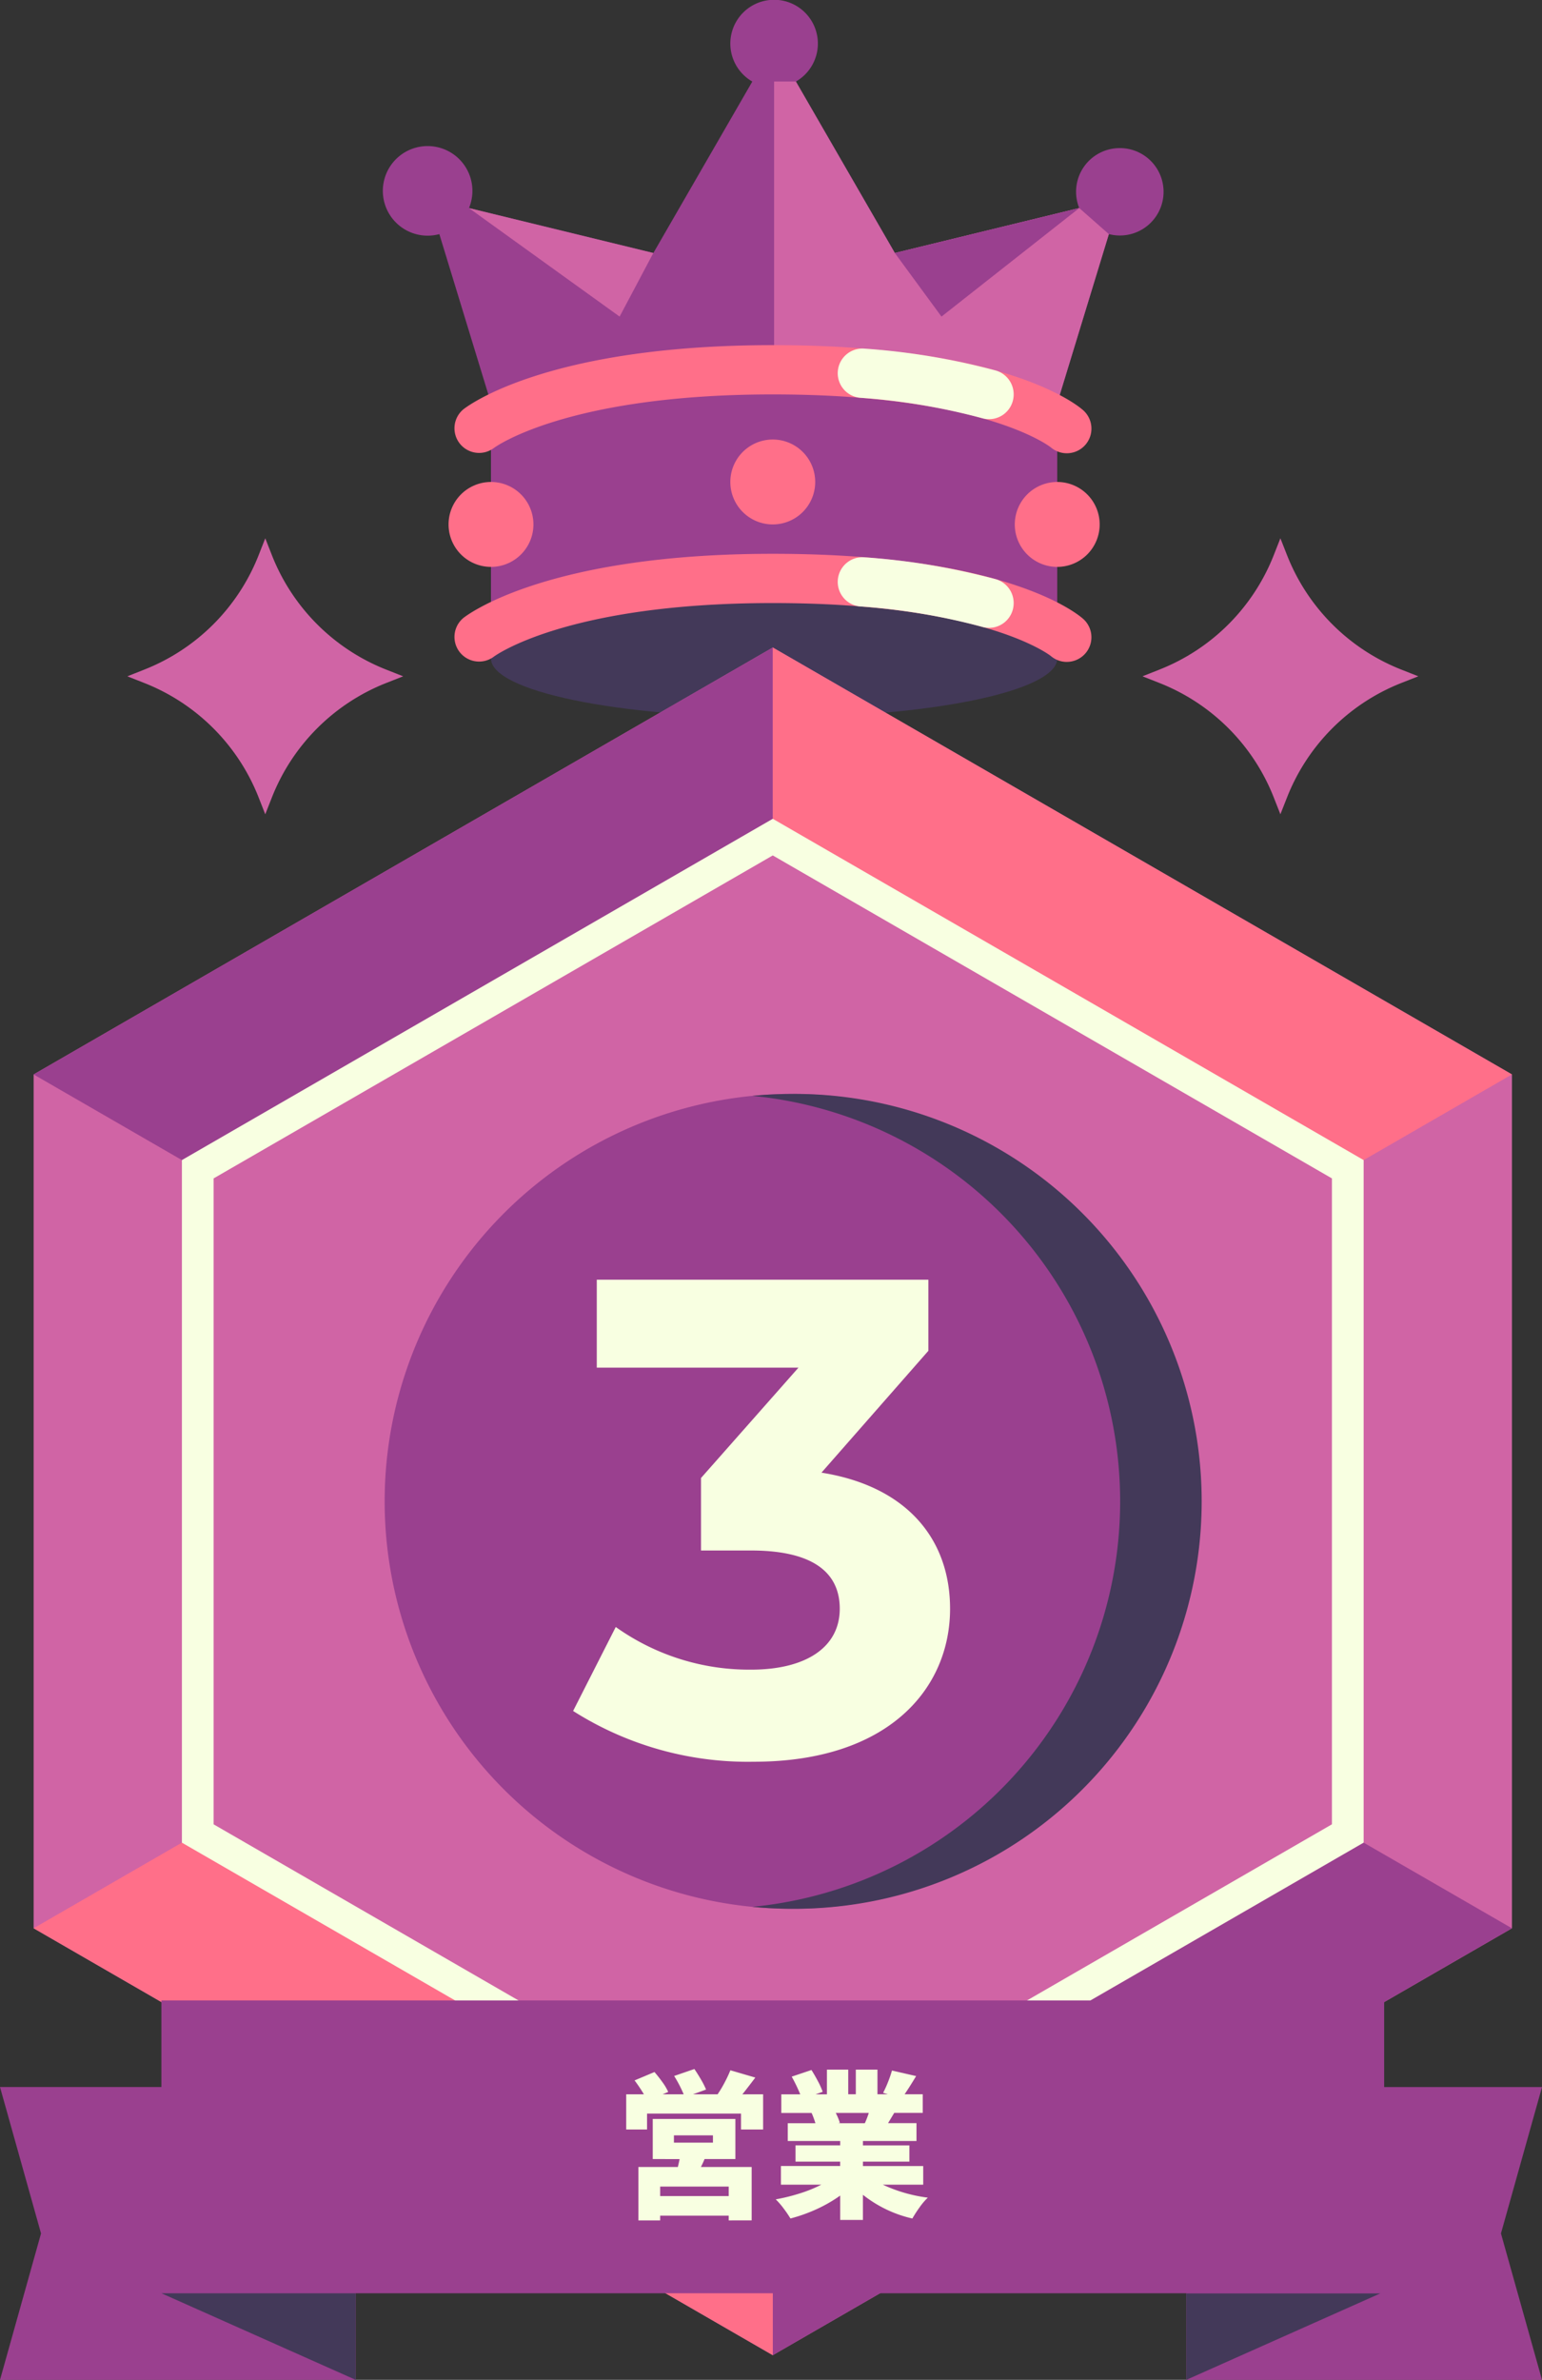 <svg id="グループ_1198" data-name="グループ 1198" xmlns="http://www.w3.org/2000/svg" xmlns:xlink="http://www.w3.org/1999/xlink" width="97.233" height="150" viewBox="0 0 97.233 150">
  <rect x="0" y="0" width="97.233" height="150" fill="#333333" stroke="none"/>
  <defs>
    <clipPath id="clip-path">
      <rect id="長方形_2397" data-name="長方形 2397" width="97.233" height="150" fill="none"/>
    </clipPath>
  </defs>
  <g id="グループ_1197" data-name="グループ 1197" clip-path="url(#clip-path)">
    <path id="パス_1314" data-name="パス 1314" d="M80.457,9.335a2.751,2.751,0,0,0-2.56,3.78L66.271,15.947,60.03,5.14a2.76,2.76,0,1,0-2.748,0L51.043,15.947,39.416,13.115a2.824,2.824,0,1,0-1.868,1.641L43.429,34H73.884l5.881-19.245a2.755,2.755,0,1,0,.692-5.421" transform="translate(-9.844)" fill="#9a408f"/>
    <path id="パス_1315" data-name="パス 1315" d="M68.626,7.227V36.088H83.854l5.881-19.244L87.867,15.2,76.24,18.034,70,7.227Z" transform="translate(-19.814 -2.087)" fill="#d064a5"/>
    <path id="パス_1316" data-name="パス 1316" d="M61.379,32.768c-9.86,0-17.853,1.66-17.853,3.709V50.966H79.232V36.477c0-2.048-7.993-3.709-17.853-3.709" transform="translate(-12.567 -9.461)" fill="#9a408f"/>
    <path id="パス_1317" data-name="パス 1317" d="M79.232,56.847c0,2.048-7.993,3.709-17.853,3.709S43.527,58.9,43.527,56.847s7.993-3.709,17.852-3.709,17.853,1.66,17.853,3.709" transform="translate(-12.567 -15.342)" fill="#433959"/>
    <path id="パス_1318" data-name="パス 1318" d="M78.892,37.4a1.548,1.548,0,0,1-1.006-.371c-.11-.087-4.33-3.338-17.536-3.338-13.018,0-17.541,3.344-17.585,3.378a1.553,1.553,0,0,1-1.93-2.432c.206-.166,5.205-4.051,19.515-4.051,14.483,0,19.089,3.675,19.566,4.094A1.552,1.552,0,0,1,78.892,37.4" transform="translate(-11.624 -8.831)" fill="#ff6f89"/>
    <path id="パス_1319" data-name="パス 1319" d="M75.7,33.991a40.46,40.46,0,0,1,7.679,1.287,1.554,1.554,0,0,0,1.983-1.494v-.017a1.561,1.561,0,0,0-1.147-1.5,43.5,43.5,0,0,0-8.266-1.375,1.555,1.555,0,1,0-.25,3.1" transform="translate(-21.444 -8.918)" fill="#f8ffe1"/>
    <path id="パス_1320" data-name="パス 1320" d="M78.892,55.889a1.548,1.548,0,0,1-1.006-.371c-.11-.087-4.33-3.338-17.536-3.338-13.018,0-17.541,3.344-17.585,3.378a1.553,1.553,0,0,1-1.93-2.432c.206-.166,5.205-4.051,19.515-4.051,14.483,0,19.089,3.675,19.566,4.094a1.552,1.552,0,0,1-1.024,2.719" transform="translate(-11.624 -14.169)" fill="#ff6f89"/>
    <path id="パス_1321" data-name="パス 1321" d="M75.7,52.483a40.469,40.469,0,0,1,7.679,1.286,1.553,1.553,0,0,0,1.983-1.493v-.017a1.561,1.561,0,0,0-1.147-1.5,43.512,43.512,0,0,0-8.266-1.375,1.555,1.555,0,1,0-.25,3.1" transform="translate(-21.444 -14.257)" fill="#f8ffe1"/>
    <path id="パス_1322" data-name="パス 1322" d="M64.746,41.624A2.676,2.676,0,1,1,67.422,44.3a2.676,2.676,0,0,1-2.676-2.676" transform="translate(-18.694 -11.245)" fill="#ff6f89"/>
    <path id="パス_1323" data-name="パス 1323" d="M39.765,45.386a2.676,2.676,0,1,1,2.676,2.676,2.676,2.676,0,0,1-2.676-2.676" transform="translate(-11.481 -12.331)" fill="#ff6f89"/>
    <path id="パス_1324" data-name="パス 1324" d="M89.964,45.386a2.676,2.676,0,1,1,2.676,2.676,2.676,2.676,0,0,1-2.676-2.676" transform="translate(-25.975 -12.331)" fill="#ff6f89"/>
    <path id="パス_1325" data-name="パス 1325" d="M105.177,203.4H127.6l-2.588-9.228,2.588-9.228H105.177Z" transform="translate(-30.367 -53.397)" fill="#9a408f"/>
    <path id="パス_1326" data-name="パス 1326" d="M105.177,203.218h12.247l-12.247,5.456Z" transform="translate(-30.367 -58.674)" fill="#433959"/>
    <path id="パス_1327" data-name="パス 1327" d="M93.123,137.545V89.7L51.689,65.781,10.256,89.7v47.842l41.433,23.922Z" transform="translate(-2.961 -18.993)" fill="#d064a5"/>
    <path id="パス_1328" data-name="パス 1328" d="M49.59,165.015,2.982,138.107V84.289L49.59,57.38,96.2,84.289v53.818ZM13.331,132.131,49.59,153.065l36.258-20.934V90.264L49.59,69.33,13.331,90.264Z" transform="translate(-0.861 -16.567)" fill="#d064a5"/>
    <path id="パス_1329" data-name="パス 1329" d="M49.589,57.38V69.33L13.33,90.264,2.981,84.289Z" transform="translate(-0.861 -16.567)" fill="#9a408f"/>
    <path id="パス_1330" data-name="パス 1330" d="M115.116,168.45l-10.35-5.975L68.509,183.409v11.95Z" transform="translate(-19.78 -46.911)" fill="#9a408f"/>
    <path id="パス_1331" data-name="パス 1331" d="M34.1,122.62A25.68,25.68,0,1,1,59.777,148.3,25.681,25.681,0,0,1,34.1,122.62" transform="translate(-9.845 -27.989)" fill="#9a408f"/>
    <path id="パス_1332" data-name="パス 1332" d="M69.19,96.939c-.84,0-1.67.043-2.489.122a25.679,25.679,0,0,1,0,51.116c.819.079,1.649.122,2.489.122a25.681,25.681,0,1,0,0-51.361" transform="translate(-19.258 -27.989)" fill="#433959"/>
    <path id="パス_1333" data-name="パス 1333" d="M2.981,168.45l10.349-5.975,36.259,20.934v11.95Z" transform="translate(-0.861 -46.911)" fill="#ff6f89"/>
    <path id="パス_1334" data-name="パス 1334" d="M68.508,57.38V69.33l36.259,20.934,10.349-5.975Z" transform="translate(-19.78 -16.567)" fill="#ff6f89"/>
    <path id="パス_1335" data-name="パス 1335" d="M17.532,136.983,53.79,157.916l36.258-20.934V95.115L53.79,74.181,17.532,95.115Z" transform="translate(-5.062 -21.418)" fill="none" stroke="#f8ffe1" stroke-miterlimit="10" stroke-width="2"/>
    <path id="パス_1336" data-name="パス 1336" d="M22.424,203.4H0l2.587-9.228L0,184.941H22.424Z" transform="translate(0 -53.397)" fill="#9a408f"/>
    <rect id="長方形_2396" data-name="長方形 2396" width="77.103" height="18.456" transform="translate(10.177 126.088)" fill="#9a408f"/>
    <path id="パス_1337" data-name="パス 1337" d="M26.555,203.218H14.308l12.247,5.456Z" transform="translate(-4.131 -58.674)" fill="#433959"/>
    <path id="パス_1338" data-name="パス 1338" d="M41.575,18.439l9.5,6.84L53.2,21.271Z" transform="translate(-12.004 -5.324)" fill="#d064a5"/>
    <path id="パス_1339" data-name="パス 1339" d="M82.271,25.279l-2.94-4.007,11.627-2.832Z" transform="translate(-22.905 -5.324)" fill="#9a408f"/>
    <path id="パス_1340" data-name="パス 1340" d="M12.364,55.975,11.29,56.4l1.074.423a12.784,12.784,0,0,1,7.2,7.2l.422,1.074.423-1.074a12.783,12.783,0,0,1,7.2-7.2l1.073-.423-1.073-.424a12.783,12.783,0,0,1-7.2-7.2L19.987,47.7l-.422,1.074a12.784,12.784,0,0,1-7.2,7.2" transform="translate(-3.26 -13.772)" fill="#d064a5"/>
    <path id="パス_1341" data-name="パス 1341" d="M102.357,55.975l-1.074.424,1.074.423a12.781,12.781,0,0,1,7.2,7.2l.423,1.074.423-1.074a12.779,12.779,0,0,1,7.2-7.2l1.073-.423-1.073-.424a12.779,12.779,0,0,1-7.2-7.2L109.98,47.7l-.423,1.074a12.781,12.781,0,0,1-7.2,7.2" transform="translate(-29.243 -13.772)" fill="#d064a5"/>
    <path id="パス_1342" data-name="パス 1342" d="M74.577,134.139c0,5.035-3.884,9.644-12.376,9.644a20.545,20.545,0,0,1-11.394-3.2l2.689-5.293a14.5,14.5,0,0,0,8.535,2.689c3.456,0,5.59-1.408,5.59-3.84,0-2.263-1.664-3.67-5.59-3.67H58.872V125.9l6.145-6.956H52.3V113.4h20.91v4.481l-6.742,7.681c5.377.854,8.109,4.182,8.109,8.578" transform="translate(-14.669 -32.741)" fill="#f8ffe1"/>
    <path id="パス_1343" data-name="パス 1343" d="M64.149,184.941v2.22H62.755v-1.005H56.83v1.005H55.516v-2.22h1.115a9.587,9.587,0,0,0-.588-.876l1.255-.528q.259.3.508.647a3.257,3.257,0,0,1,.358.607l-.349.149h1.324a7.979,7.979,0,0,0-.6-1.155l1.275-.438q.219.319.428.682a5.075,5.075,0,0,1,.309.612l-.826.3h1.553a7.458,7.458,0,0,0,.443-.742,8.169,8.169,0,0,0,.363-.772l1.573.459q-.607.8-.817,1.056Zm-3.694,4.082q-.069.179-.229.5h3.2v3.366H61.979v-.3H57.657v.3H56.283v-3.366h2.489c.053-.226.09-.392.11-.5H57.189v-2.529H62.4v2.529Zm1.524,1.733H57.657v.6h4.322Zm-3.455-2.769h2.46v-.458h-2.46Z" transform="translate(-16.029 -52.937)" fill="#f8ffe1"/>
    <path id="パス_1344" data-name="パス 1344" d="M75.525,190.653a9.5,9.5,0,0,0,2.838.817,3.989,3.989,0,0,0-.518.607,7.859,7.859,0,0,0-.458.708,7.784,7.784,0,0,1-3.117-1.494v1.584H72.837V191.34a8.95,8.95,0,0,1-1.479.852,10.075,10.075,0,0,1-1.658.592,7.219,7.219,0,0,0-.428-.628,4.712,4.712,0,0,0-.5-.578A12.02,12.02,0,0,0,70.3,191.2a8.592,8.592,0,0,0,1.349-.548H69.1v-1.175h3.734V189.2H70.019v-1.026h2.818V187.9H69.531V186.78h1.743a5.725,5.725,0,0,0-.239-.647H69.123v-1.174h1.195a10.413,10.413,0,0,0-.538-1.116l1.245-.418q.209.329.413.717a4.622,4.622,0,0,1,.294.657l-.448.16H72V183.4h1.344v1.554h.478V183.4h1.364v1.554h.657l-.3-.09a6.77,6.77,0,0,0,.314-.693,7.488,7.488,0,0,0,.244-.712l1.524.349q-.439.728-.727,1.146h1.145v1.174h-1.8l-.388.647h1.792V187.9H74.271v.278H77.2V189.2H74.271v.279h3.8v1.175Zm-2.967-4.521a3.979,3.979,0,0,1,.259.627l-.119.02H74.39a5.5,5.5,0,0,0,.249-.647Z" transform="translate(-19.857 -52.953)" fill="#f8ffe1"/>
  </g>
</svg>
